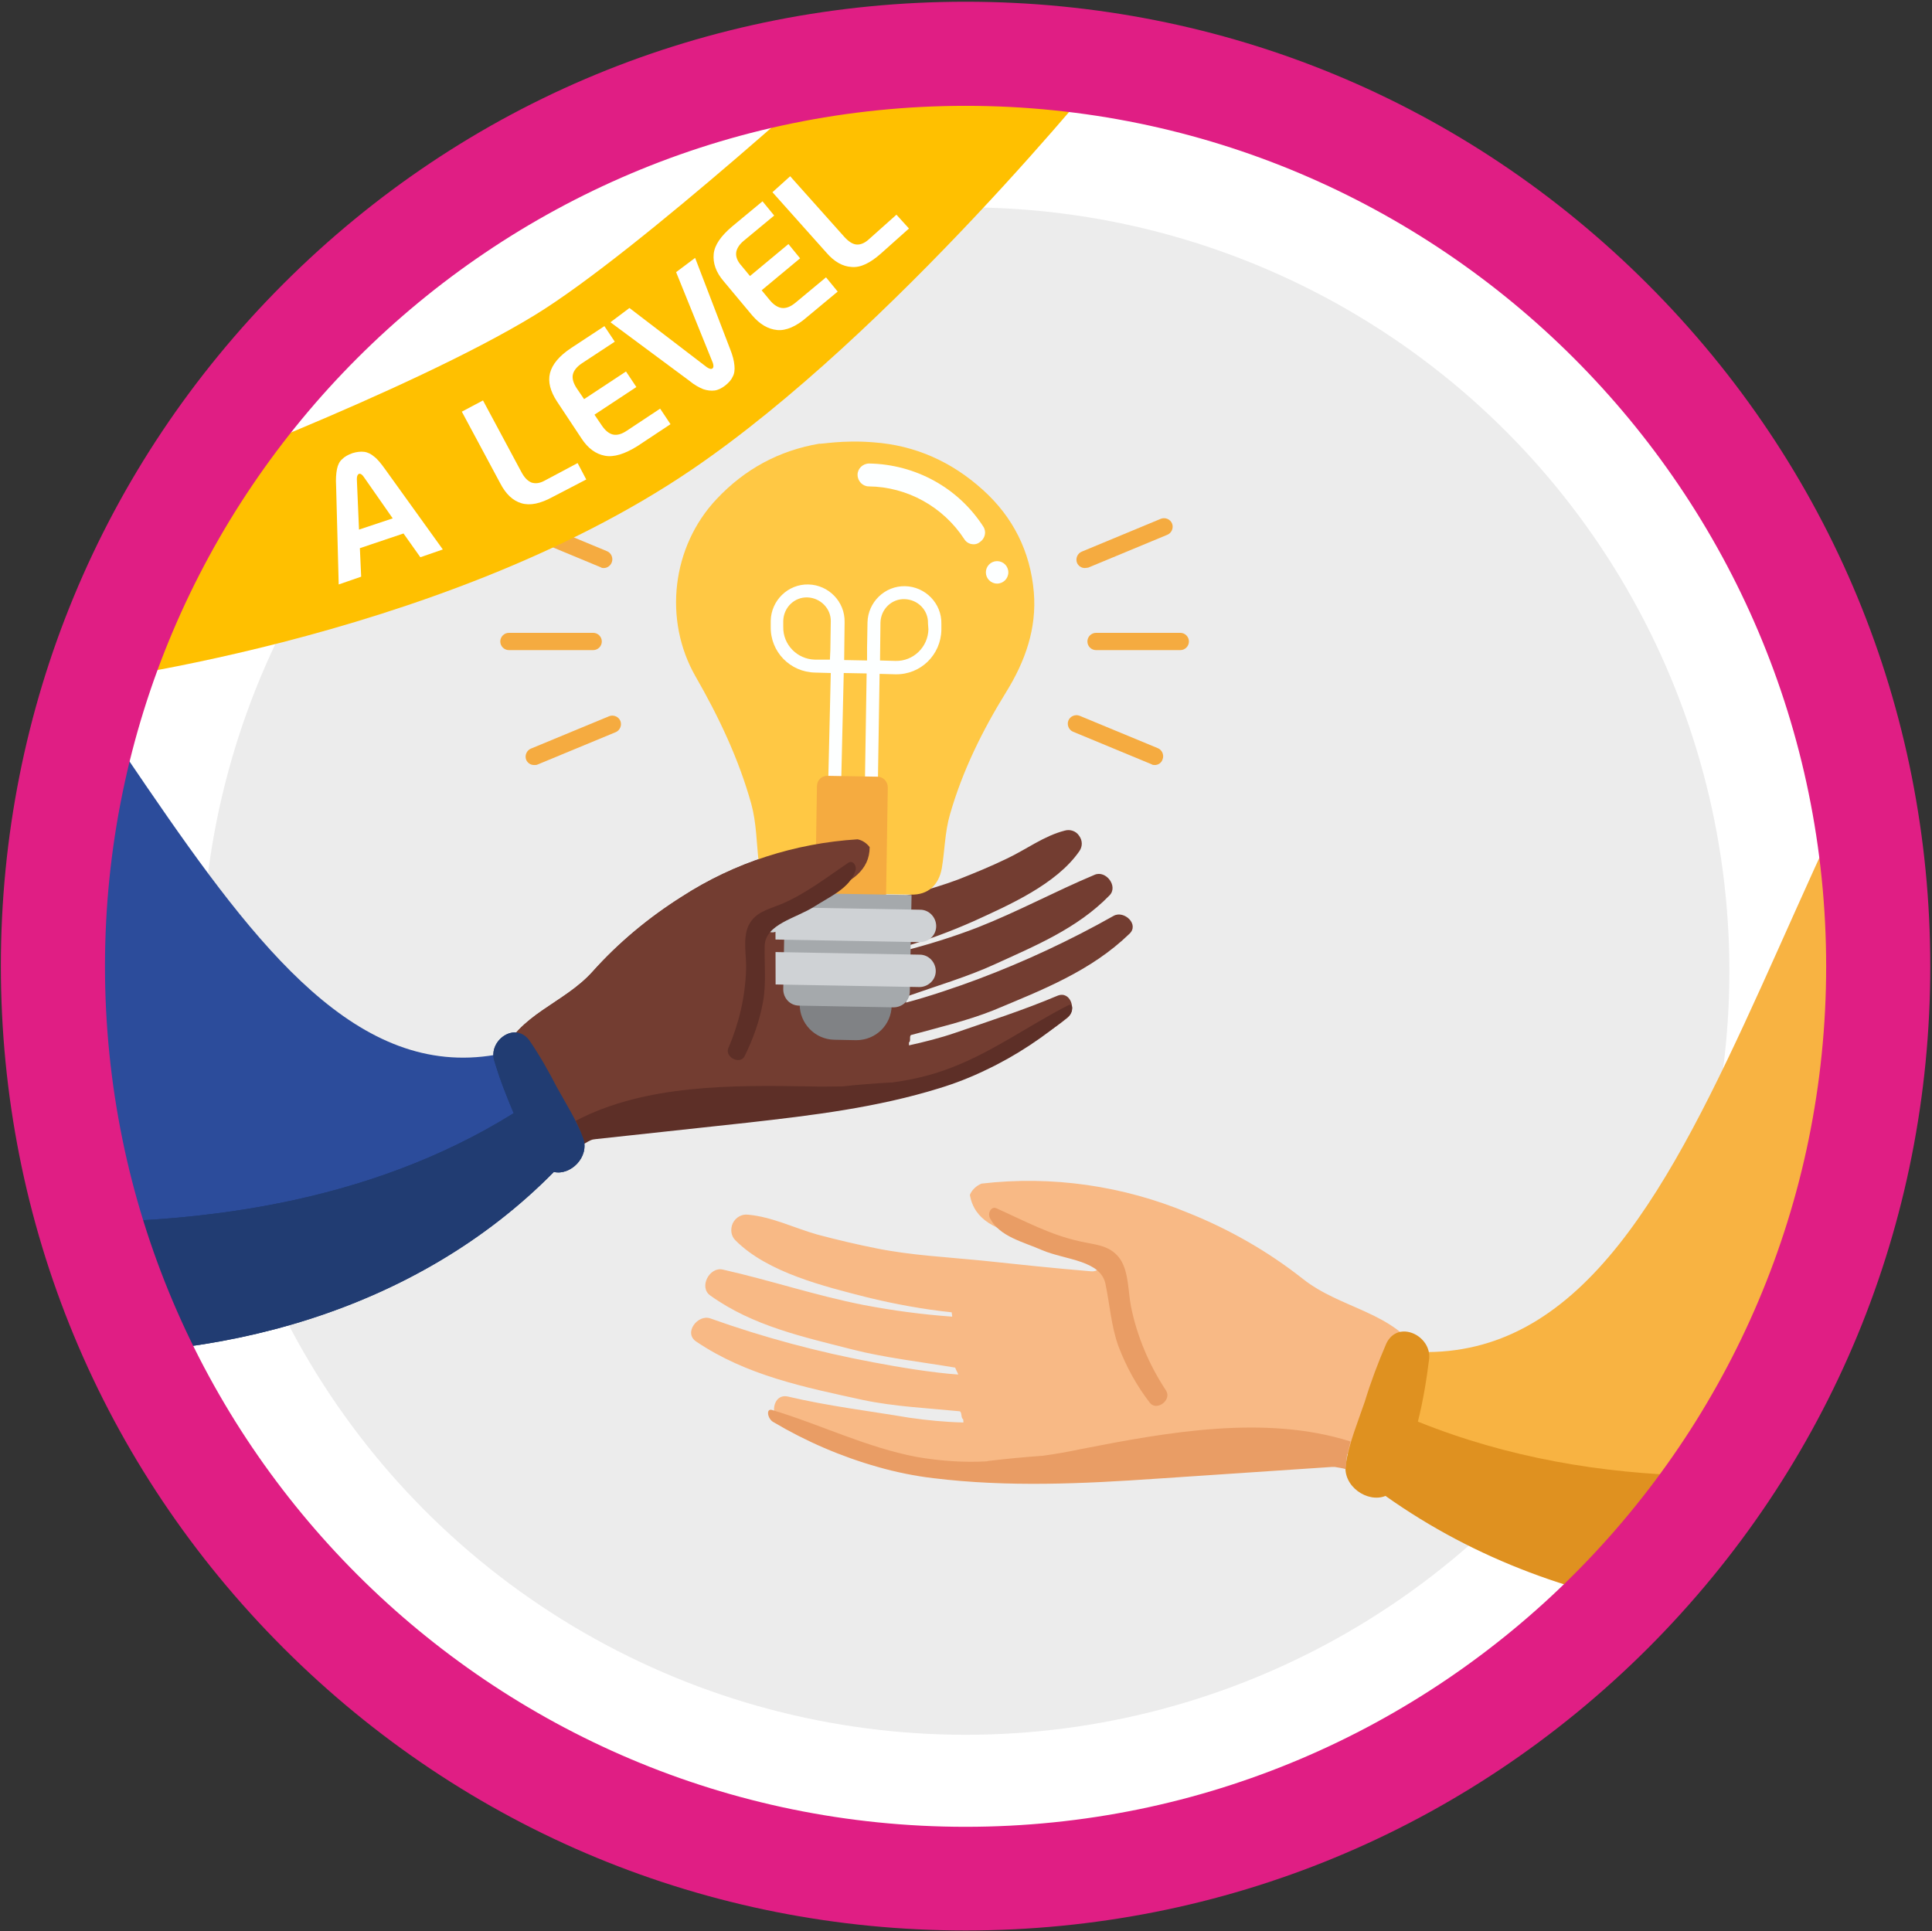 <?xml version="1.0" encoding="utf-8"?>
<!-- Generator: Adobe Illustrator 28.2.0, SVG Export Plug-In . SVG Version: 6.00 Build 0)  -->
<svg version="1.1" id="Layer_1" xmlns="http://www.w3.org/2000/svg" xmlns:xlink="http://www.w3.org/1999/xlink" x="0px" y="0px"
	 viewBox="0 0 447.2 447.1" style="enable-background:new 0 0 447.2 447.1;" xml:space="preserve">
<rect x="0" y="0" width="447.2" height="447.1" fill="#333333" stroke="none"/>
<style type="text/css">
	.st0{fill:#FFFFFF;}
	.st1{clip-path:url(#SVGID_00000120558846921347831980000007172544126399464374_);}
	.st2{fill:#ECECEC;}
	.st3{fill:#2C4C9B;}
	.st4{fill:#733D31;}
	.st5{fill:#213C72;}
	.st6{fill:#E99D65;}
	.st7{fill:#808285;}
	.st8{fill:#FFC844;}
	.st9{fill:#FDFFFF;}
	.st10{fill:#F5AB40;}
	.st11{fill:#A5A9AC;}
	.st12{fill:#CFD2D5;}
	.st13{fill:#5D2F27;}
	.st14{fill:#F8B342;}
	.st15{fill:#F8B985;}
	.st16{fill:#DF9120;}
	.st17{fill:#FFC000;}
	.st18{fill:#E01E84;}
</style>
<g>
	<circle id="A" class="st0" cx="223.2" cy="224.8" r="205.4"/>
</g>
<g>
	<g>
		<g>
			<defs>
				<circle id="SVGID_1_" cx="223.2" cy="224.8" r="205.4"/>
			</defs>
			<clipPath id="SVGID_00000177446356163770999430000018202010625304500127_">
				<use xlink:href="#SVGID_1_"  style="overflow:visible;"/>
			</clipPath>
			<g style="clip-path:url(#SVGID_00000177446356163770999430000018202010625304500127_);">
				<circle class="st2" cx="223.5" cy="224.8" r="176.8"/>
				<path class="st3" d="M-330.7,35.7c85.1-3,178.5-17.2,268.9,38.1c83.9,51.4,113.1,181.3,176.4,170.4l12.6,23.3
					c0,0-52.8,56.3-170,37.7C-160,286.5-295.5,175.5-295.5,175.5L-330.7,35.7z"/>
				<path class="st4" d="M116.1,244.5c3.8-9.7,14.4-12.1,21.1-19.6c6-6.7,13-12.5,20.6-17.3c12.2-7.9,26.2-12.4,40.7-13.3
					c1.1,0.2,2.1,0.9,2.8,1.8c0,5.4-4.3,8.1-9.7,10.3c-4.4,1.9-9.1,3.3-13.4,5.2c-0.7,0.3-1.1,1-1,1.7l-0.7,0.3c0,0.7,0.4,1.4,1,1.8
					s1.3,0.6,2,0.3c7.3-1.9,14.5-4,21.7-6c6.9-2,13.9-3.6,20.6-6.1c3.8-1.5,7.7-3.1,11.4-4.9c4.4-2.1,8.5-5.2,13.2-6.4
					c1.3-0.4,2.7,0.1,3.4,1.2c0.8,1.1,0.8,2.5,0,3.6c-5.3,7.6-16.2,12.4-24.3,16.1c-5.4,2.4-11,4.5-16.7,6.1c0.1,0.5,0,0.4,0.1,0.9
					c5.9-1.5,11.7-3.3,17.4-5.5c9.4-3.7,17.8-8.3,27.1-12.2c2.6-1.1,5.5,2.7,3.4,4.8c-7.5,7.7-17.3,11.7-26.7,16
					c-6.1,2.8-13.5,5-20,7.3c0.1,0.1-0.4,1.3-0.4,1.5c5-1.3,11.8-3.6,16.6-5.4c10.9-4.1,21.4-9,31.5-14.7c2.4-1.3,6,2,3.6,4.2
					c-8.9,8.6-20,12.9-31.5,17.7c-6,2.4-12.8,4-19,5.7c-0.5,0.2,0,1.5-0.5,1.7v0.7c3.6-0.8,7.2-1.7,10.7-2.9
					c8.1-2.8,15.9-5.3,23.7-8.6c3-1.2,4.5,3.3,2.3,5.1c-6.5,5.3-14.5,8.9-22.2,12c-14.4,5.9-29.9,8.6-45.5,9.8
					c-14.7,1.2-35.2-0.7-48.7,6.1c-2.3,1.2-1.1-0.2-3.1-1.7c-3.2-2.3-5.3-5.8-6.1-9.6c-0.9,0.3-1.7,0.5-2.6,0.7
					C119.1,252.8,115.7,245.4,116.1,244.5L116.1,244.5z"/>
				<g>
					<path id="B" class="st5" d="M-285.4,48.9c25,9.4,67.1,44.7,82.3,69.7c19.3,31.8,26.9,52.2,44,85c15.6,30.1,39.6,51.2,71.7,63.2
						c29.5,11,62.2,15,93.8,16c38.6,1.2,79-4.2,112.5-25.1c-1.7-4-3.3-8.1-4.5-12.2c-1.4-4.6,4.8-9.1,8.1-4.7
						c2.4,3.5,4.5,7.2,6.4,10.9c2.1,3.8,4.6,7.7,6.1,11.8c1.5,4.4-3,8.7-6.8,7.8C96.4,303.6,49.9,316,5.6,313
						c-18.6-1.2-92.3-18.1-98.6-20.9c-20.7-6.8-26.4-11.2-45.9-21c-18.6-9.4-32.5-14.6-34.8-28c-2.1-11.8-3.9-41.5-6.1-53.3
						c-2.4-12.6-5.9-25-10.4-37.1c-5.3-14.1-13.2-27-23.4-38C-233,94-260,61.8-285.4,48.9z"/>
				</g>
				<g>
					<path id="C" class="st6" d="M168.6,242.6c2.5-5.8,3.9-11.9,4.1-18.2c0.1-3.2-0.8-7,0.5-10c1.5-3.2,4.4-3.8,7.4-5
						c5.8-2.4,10.6-6.2,15.8-9.7c1-0.6,2,0.7,1.6,1.9c-1.3,4-5.8,5.9-9.4,8.2c-4.3,2.8-11.5,4.1-11.6,9.2c-0.1,4.3,0.4,8.7-0.4,13
						c-0.8,4.4-2.3,8.6-4.3,12.6C171.2,246.5,167.7,244.7,168.6,242.6L168.6,242.6z"/>
				</g>
				<path class="st7" d="M198.2,240.8l-5.1-0.1c-4.5-0.1-8-3.8-8-8.2c0.1-4.5,3.8-8,8.2-8l5.1,0.1c4.5,0.1,8,3.8,8,8.2
					C206.3,237.3,202.7,240.8,198.2,240.8z"/>
				<g>
					<path class="st8" d="M202.2,102.4c9.7,0.7,18.1,4.5,25.3,11c7,6.3,11,14.3,11.8,23.7c0.7,8.4-2,16-6.4,23.1
						c-5.5,8.9-10.1,18.2-13,28.3c-1.2,4.1-1.2,8.3-1.9,12.5c-0.7,3.9-3.2,6.2-7.1,6.1l-28.2-0.5c-4-0.1-6.6-2.8-7.1-7.2
						s-0.5-8.9-1.7-13.3c-2.9-10.4-7.5-20.1-12.9-29.5c-7.5-13.1-5.5-30.1,4.9-41.1c6.5-6.9,14.4-11.2,23.8-12.8
						C189.8,102.9,195,101.8,202.2,102.4L202.2,102.4z"/>
					<path class="st8" d="M181.8,203.1c0.3,0,0.5,0.1,0.8,0.1c-0.1,0.2-0.1,0.5-0.4,0.4C182,203.6,181.9,203.3,181.8,203.1
						L181.8,203.1z"/>
				</g>
				<path class="st9" d="M209.5,135.7c-4.7-0.1-8.6,3.7-8.7,8.4l-0.1,5.8v3l-5.3-0.1l0.1-8.8c0.1-4.7-3.7-8.6-8.4-8.7
					s-8.6,3.7-8.7,8.4v1.4c-0.1,5.8,4.5,10.5,10.3,10.6l3.6,0.1l-0.7,29.9l3,0.1l0.7-30l5.3,0.1l-0.5,31.8l3,0.1l0.5-31.8l3.7,0.1
					c5.8,0.1,10.5-4.5,10.6-10.3v-1.4C218,139.7,214.2,135.8,209.5,135.7L209.5,135.7z M188.6,152.7c-4.1-0.1-7.4-3.5-7.3-7.6v-1.4
					c0.1-3.1,2.6-5.5,5.6-5.4s5.5,2.6,5.4,5.6l-0.1,6.6l-0.1,2.2L188.6,152.7L188.6,152.7z M214.9,145.7c-0.1,4.1-3.5,7.4-7.6,7.3
					l-3.6-0.1l0.1-8.8c0.1-3.1,2.6-5.5,5.6-5.4c3.1,0.1,5.5,2.6,5.4,5.6L214.9,145.7z"/>
				<path class="st10" d="M203.1,179.8l-11.6-0.2c-1.3,0-2.4,1-2.4,2.4l-0.4,25.1l16.4,0.3l0.4-25.1
					C205.5,180.9,204.4,179.8,203.1,179.8z"/>
				<path class="st11" d="M206.8,233.2l-21.8-0.4c-2.1,0-3.7-1.7-3.7-3.8l0.4-22.3l29.3,0.5l-0.4,22.3
					C210.6,231.6,208.9,233.2,206.8,233.2z"/>
				<g>
					<path class="st12" d="M212.9,218.1l-33.3-0.6c-2.1,0-3.7-1.8-3.7-3.8c0-2.1,1.8-3.7,3.8-3.7l33.3,0.6c2.1,0,3.7,1.8,3.7,3.8
						C216.7,216.5,215,218.1,212.9,218.1z M212.9,221c2.1,0,3.7,1.8,3.7,3.8c0,2.1-1.8,3.7-3.8,3.7l-33.3-0.6
						c-2.1,0-3.7-1.8-3.7-3.8c0-2.1,1.8-3.7,3.8-3.7"/>
				</g>
				<g>
					<path class="st9" d="M225.4,126c-0.9,0-1.7-0.4-2.2-1.2c-4.9-7.5-13.2-12.1-22.1-12.2c-1.4,0-2.6-1.2-2.6-2.7
						c0-1.4,1.2-2.6,2.7-2.6c10.7,0.2,20.6,5.6,26.4,14.6c0.8,1.2,0.4,2.8-0.8,3.6C226.3,125.9,225.8,126,225.4,126L225.4,126z"/>
					<circle class="st9" cx="230.8" cy="132.5" r="2.6"/>
				</g>
				<path class="st4" d="M179.6,257.3c-14.7,1.2-35.2-0.7-48.7,6.1c-2.3,1.2-1.1-0.2-3.1-1.7c-3.2-2.3-5.3-5.8-6.1-9.6
					c-0.9,0.3-1.7,0.5-2.6,0.7c0,0-3.4-7.4-3-8.3c3.8-9.7,14.4-12.1,21.1-19.6c6-6.7,13-12.5,20.6-17.3
					c12.2-7.9,26.2-12.4,40.7-13.3c1.1,0.2,2.1,0.9,2.8,1.8c0,5.4-4.3,8.1-9.7,10.3c-4.4,1.9-9.1,3.3-13.4,5.2c-0.7,0.3-1.1,1-1,1.7
					l-0.7,0.3c0,0.7,0.4,1.4,1,1.8s1.3,0.6,2,0.3"/>
				<path class="st13" d="M134,261.1c-0.3-0.5-0.4-1.2-0.8-1.6c16.1-8.5,36.4-8.3,54.2-8c2.6,0.1,5.1,0,7.6,0
					c3.7-0.4,7.4-0.7,11.1-0.9h0.3c4.7-0.6,9.3-1.7,13.7-3.4c9.7-3.7,18-9.8,27.2-14.5c1.2-0.6,1.1,1.6,0.2,2.4
					c-5.9,5-12.3,9.3-19.3,12.6c-3.5,1.7-7.1,3.1-10.7,4.2c-14.5,4.5-29.4,6.3-44.5,8l-35.1,3.8l-0.7,0.1c-0.5,0.1-1.5,0.7-2,1
					C134.7,263.6,134.5,262.2,134,261.1z"/>
				<g>
					<path id="C_00000001659880582354051800000017687103844142428049_" class="st13" d="M168.6,242.6c2.5-5.8,3.9-11.9,4.1-18.2
						c0.1-3.2-0.8-7,0.5-10c1.5-3.2,4.4-3.8,7.4-5c5.8-2.4,10.6-6.2,15.8-9.7c1-0.6,2,0.7,1.6,1.9c-1.3,4-5.8,5.9-9.4,8.2
						c-4.3,2.8-11.5,4.1-11.6,9.2c-0.1,4.3,0.4,8.7-0.4,13c-0.8,4.4-2.3,8.6-4.3,12.6C171.2,246.5,167.7,244.7,168.6,242.6
						L168.6,242.6z"/>
				</g>
				<path class="st14" d="M785.1-6.9c-95.3,13.4-202.2,16-291.9,95.4c-83.3,73.8-90.3,224.2-162.9,224.5l-9.4,28.4
					c0,0,69.9,52.2,196.7,8.4C644.5,306,773.5,155.7,773.5,155.7L785.1-6.9z"/>
				<path class="st15" d="M328.8,313.7c-6.1-10.1-18.4-10.6-27.3-17.7c-8-6.3-16.9-11.4-26.4-15.2c-15.1-6.3-31.6-8.7-47.9-6.8
					c-1.2,0.5-2.2,1.4-2.7,2.6c1,6,6.4,8.2,12.8,9.6c5.3,1.3,10.8,1.8,15.9,3.2c0.8,0.2,1.4,0.9,1.4,1.7l0.8,0.2
					c0.1,0.8-0.2,1.6-0.7,2.2c-0.6,0.6-1.4,0.9-2.2,0.8c-8.5-0.7-16.9-1.6-25.4-2.5c-8.1-0.8-16.2-1.2-24.2-2.8
					c-4.5-0.9-9.2-2-13.7-3.2c-5.3-1.5-10.5-4.1-16-4.6c-1.5-0.2-2.9,0.6-3.6,2c-0.6,1.4-0.4,3,0.7,4c7.4,7.4,20.5,10.6,30.3,13.1
					c6.5,1.6,13.1,2.8,19.7,3.5c0,0.6,0.1,0.4,0.1,1c-6.9-0.5-13.7-1.4-20.5-2.7c-11.2-2.2-21.5-5.7-32.6-8.2
					c-3.1-0.7-5.6,4.1-2.9,6c9.9,7.1,21.6,9.6,32.9,12.5c7.4,1.9,16.1,2.9,23.8,4.2c0,0.2,0.7,1.4,0.7,1.6
					c-5.8-0.4-13.8-1.7-19.5-2.8c-12.9-2.4-25.6-5.8-37.9-10.2c-2.9-1-6.3,3.4-3.2,5.4c11.6,7.8,24.8,10.5,38.6,13.5
					c7.1,1.5,15.1,1.9,22.3,2.6c0.6,0.1,0.3,1.6,0.8,1.8c0.1,0.2,0.1,0.5,0.1,0.8c-4.2-0.1-8.3-0.5-12.5-1.1
					c-9.5-1.6-18.8-2.7-28.1-4.9c-3.6-0.8-4.3,4.6-1.6,6.1c8.2,4.6,17.9,7,27.1,9c17.2,3.7,35,3.7,52.6,2
					c16.6-1.6,39.1-7.7,55.4-2.8c2.8,0.9,1.2-0.5,3.1-2.5c3.1-3.2,4.8-7.5,4.9-11.9c1,0.2,2.1,0.3,3.1,0.3
					C327,323.5,329.3,314.6,328.8,313.7L328.8,313.7z"/>
				<path class="st16" d="M737.3,16.8c-25.9,15.4-65.9,62.9-77.9,93.9c-15.2,39.2-19.7,63.4-32.3,103.4
					c-11.5,36.6-34.1,64.9-67.4,84.5c-30.7,18.1-66.3,28.9-101.3,36.3c-42.7,9-88.8,10.9-130.2-5.8c1.2-4.8,2-9.6,2.6-14.5
					c0.6-5.4-7.2-9.2-9.9-3.6c-1.9,4.4-3.6,8.9-5,13.5c-1.6,4.7-3.6,9.5-4.4,14.4c-0.8,5.2,5.1,9.1,9.2,7.4
					c41.8,29.7,96,34.4,144.7,22.3c20.5-5,99.2-38.3,105.7-42.7c21.7-11.6,27.2-17.7,47-32.5c18.9-14.1,33.3-22.7,33.3-38.1
					c0-13.6-3.8-47-3.7-60.5c0.2-14.5,1.6-29,4.2-43.4c3.1-16.7,9.4-32.7,18.6-46.9C687.8,77.3,711.6,36.1,737.3,16.8L737.3,16.8z"
					/>
				<g>
					<path class="st6" d="M312,336.1l0.6-2.4c-19.8-6.3-42.7-2.1-62.6,1.8c-2.8,0.6-5.7,1.1-8.6,1.5c-4.2,0.3-8.4,0.7-12.6,1.2
						l-0.4,0.1c-5.4,0.3-10.8-0.1-16.1-1c-11.7-2.2-22.3-7.5-33.6-10.9c-1.5-0.4-1,2.1,0.3,2.8c7.6,4.5,15.7,8,24.2,10.4
						c4.2,1.2,8.6,2.1,12.9,2.6c17.2,2.1,34.4,1.3,51.8,0.1l40.3-2.7h0.8c0.6,0.1,1.9,0.3,2.5,0.5
						C311.7,338.4,311.6,337.4,312,336.1L312,336.1z M269.9,321.9c-3.9-5.9-6.7-12.5-8.1-19.4c-0.7-3.5-0.5-8-2.5-11
						c-2.3-3.3-5.7-3.3-9.2-4.1c-7-1.5-13-4.8-19.5-7.7c-1.2-0.5-2.1,1.2-1.4,2.4c2.2,4.2,7.7,5.4,12,7.3c5.4,2.3,13.6,2.3,14.7,7.9
						c1,4.8,1.3,9.7,3,14.4c1.8,4.7,4.2,9.1,7.3,13.1C267.8,326.7,271.3,324.1,269.9,321.9L269.9,321.9z"/>
				</g>
				<g>
					<path id="B_00000083085805482581561240000007959355548867324036_" class="st5" d="M-285.4,48.9c25,9.4,67.1,44.7,82.3,69.7
						c19.3,31.8,26.9,52.2,44,85c15.6,30.1,39.6,51.2,71.7,63.2c29.5,11,62.2,15,93.8,16c38.6,1.2,79-4.2,112.5-25.1
						c-1.7-4-3.3-8.1-4.5-12.2c-1.4-4.6,4.8-9.1,8.1-4.7c2.4,3.5,4.5,7.2,6.4,10.9c2.1,3.8,4.6,7.7,6.1,11.8c1.5,4.4-3,8.7-6.8,7.8
						C96.4,303.6,49.9,316,5.6,313c-18.6-1.2-92.3-18.1-98.6-20.9c-20.7-6.8-26.4-11.2-45.9-21c-18.6-9.4-32.5-14.6-34.8-28
						c-2.1-11.8-3.9-41.5-6.1-53.3c-2.4-12.6-5.9-25-10.4-37.1c-5.3-14.1-13.2-27-23.4-38C-233,94-260,61.8-285.4,48.9z"/>
				</g>
				<path class="st0" d="M253.6,148.5h19.6"/>
				<g>
					<path id="D" class="st10" d="M273.2,150.5h-19.5c-1.1,0-2-0.9-2-2s0.9-2,2-2h19.5c1.1,0,2,0.9,2,2S274.3,150.5,273.2,150.5z"/>
				</g>
				<path class="st0" d="M249.2,167.6l18.1,7.5"/>
				<path class="st10" d="M267.3,177.1c-0.3,0-0.5,0-0.8-0.2l-18.1-7.5c-1-0.4-1.5-1.6-1.1-2.6s1.6-1.5,2.6-1.1l18.1,7.5
					c1,0.4,1.5,1.6,1.1,2.6C268.8,176.7,268,177.1,267.3,177.1L267.3,177.1z"/>
				<path class="st0" d="M251.1,129.5l18.4-7.6"/>
				<path class="st10" d="M251.1,131.5c-0.8,0-1.5-0.5-1.8-1.2c-0.4-1,0.1-2.2,1.1-2.6l18.3-7.6c1-0.4,2.2,0.1,2.6,1.1
					s-0.1,2.2-1.1,2.6l-18.3,7.6C251.7,131.4,251.4,131.5,251.1,131.5L251.1,131.5z"/>
				<path class="st0" d="M137.3,148.5h-19.6"/>
				<path class="st10" d="M137.3,150.5h-19.5c-1.1,0-2-0.9-2-2s0.9-2,2-2h19.5c1.1,0,2,0.9,2,2S138.4,150.5,137.3,150.5z"/>
				<path class="st0" d="M141.8,167.6l-18.2,7.5"/>
				<path class="st10" d="M123.6,177.1c-0.8,0-1.5-0.5-1.8-1.2c-0.4-1,0.1-2.2,1.1-2.6l18.1-7.5c1-0.4,2.2,0.1,2.6,1.1
					s-0.1,2.2-1.1,2.6l-18.1,7.5C124.2,177.1,123.9,177.1,123.6,177.1L123.6,177.1z"/>
				<path class="st0" d="M139.8,129.5l-18.4-7.6"/>
				<path class="st10" d="M139.8,131.5c-0.3,0-0.5,0-0.8-0.2l-18.3-7.6c-1-0.4-1.5-1.6-1.1-2.6s1.6-1.5,2.6-1.1l18.3,7.6
					c1,0.4,1.5,1.6,1.1,2.6C141.3,131,140.5,131.5,139.8,131.5L139.8,131.5z"/>
			</g>
		</g>
	</g>
</g>
<path class="st17" d="M36,112.6c0,0,58.5-21.8,87.7-39.6c24.1-14.7,75.1-61.5,75.1-61.5l57.9,3.4c0,0-50,62.2-96.7,93.9
	c-59,40-144.8,49.7-144.8,49.7L36,112.6z"/>
<g>
	<path class="st0" d="M93.4,123.5l-10.1,3.4l0.3,6.6l-5.2,1.8l-0.6-22.8c-0.1-1.6,0-2.9,0.2-3.9s0.6-1.8,1.2-2.3
		c0.6-0.6,1.3-1,2.4-1.4c1-0.3,1.9-0.4,2.7-0.3c0.8,0.1,1.6,0.5,2.3,1.1c0.8,0.6,1.6,1.6,2.6,3l13.3,18.5l-5.2,1.8L93.4,123.5z
		 M90.9,120l-6.7-9.6c-0.4-0.6-0.8-0.8-1.1-0.7s-0.5,0.5-0.5,1.2l0.5,11.7L90.9,120z"/>
	<path class="st0" d="M120.7,116.5c-2-0.6-3.6-2.1-4.9-4.6l-8.9-16.6l4.9-2.6l8.9,16.6c0.7,1.3,1.4,2,2.3,2.4c0.9,0.3,1.9,0.2,3-0.4
		l7.7-4.1l2,3.8l-7.7,4C125.1,116.6,122.7,117.1,120.7,116.5z"/>
	<path class="st0" d="M140,105.5c-2.1-0.4-3.9-1.7-5.4-4l-5.7-8.6c-1.5-2.3-2.1-4.5-1.6-6.5s2.1-4,5-5.9l7.6-5l2.4,3.6l-7.6,5
		c-1.2,0.8-1.9,1.7-2.1,2.6c-0.2,0.9,0.1,2,0.9,3.2l1.7,2.5l9.7-6.4l2.4,3.6l-9.7,6.4l1.7,2.5c0.8,1.2,1.7,1.9,2.6,2.1
		c1,0.2,2-0.1,3.2-0.9l7.7-5.1l2.4,3.6l-7.7,5.1C144.6,105.1,142.1,105.9,140,105.5z"/>
	<path class="st0" d="M165.4,90.4c-0.8,0.1-1.7,0-2.6-0.3c-1-0.4-2.1-1-3.3-2l-18.2-13.5l4.4-3.3L163.6,85c0.6,0.4,1,0.5,1.3,0.3
		s0.3-0.7,0.1-1.3l-8.5-21l4.4-3.3l8.1,21.1c0.6,1.5,0.9,2.7,1,3.8c0.1,1,0,1.9-0.4,2.6c-0.3,0.7-0.9,1.4-1.8,2.1
		C167,89.9,166.2,90.3,165.4,90.4z"/>
	<path class="st0" d="M179.9,76.4c-2.1-0.2-4-1.3-5.8-3.4l-6.6-7.9c-1.8-2.1-2.5-4.2-2.3-6.3s1.7-4.2,4.3-6.4l7-5.8l2.7,3.3l-7,5.8
		c-1.1,0.9-1.7,1.9-1.8,2.8c-0.1,1,0.3,2,1.3,3.1l1.9,2.3l8.9-7.4l2.7,3.3l-8.9,7.4l1.9,2.3c0.9,1.1,1.9,1.7,2.8,1.8
		c1,0.1,2-0.3,3.1-1.2l7.1-5.9l2.7,3.3l-7.1,5.9C184.3,75.6,181.9,76.6,179.9,76.4z"/>
	<path class="st0" d="M197.1,61.8c-2-0.1-4-1.2-5.8-3.3l-12.5-14l4.1-3.7l12.5,14c1,1.1,1.9,1.7,2.8,1.8s1.9-0.3,2.8-1.1l6.5-5.8
		l2.9,3.2l-6.5,5.8C201.4,60.9,199.2,62,197.1,61.8z"/>
</g>
<g>
	<path id="F" class="st18" d="M223.5,446.9c-59.6,0-115.7-23.2-157.9-65.4S0.2,283.3,0.2,223.6c0-59.6,23.2-115.7,65.4-157.9
		S163.8,0.4,223.5,0.4s115.7,23.2,157.9,65.4s65.4,98.2,65.4,157.9c0,59.6-23.2,115.7-65.4,157.9
		C339.2,423.7,283.1,446.9,223.5,446.9L223.5,446.9z M223.5,24.5c-109.8,0-199.2,89.3-199.2,199.2s89.3,199.2,199.2,199.2
		c109.8,0,199.2-89.3,199.2-199.2S333.3,24.5,223.5,24.5z"/>
</g>
</svg>
